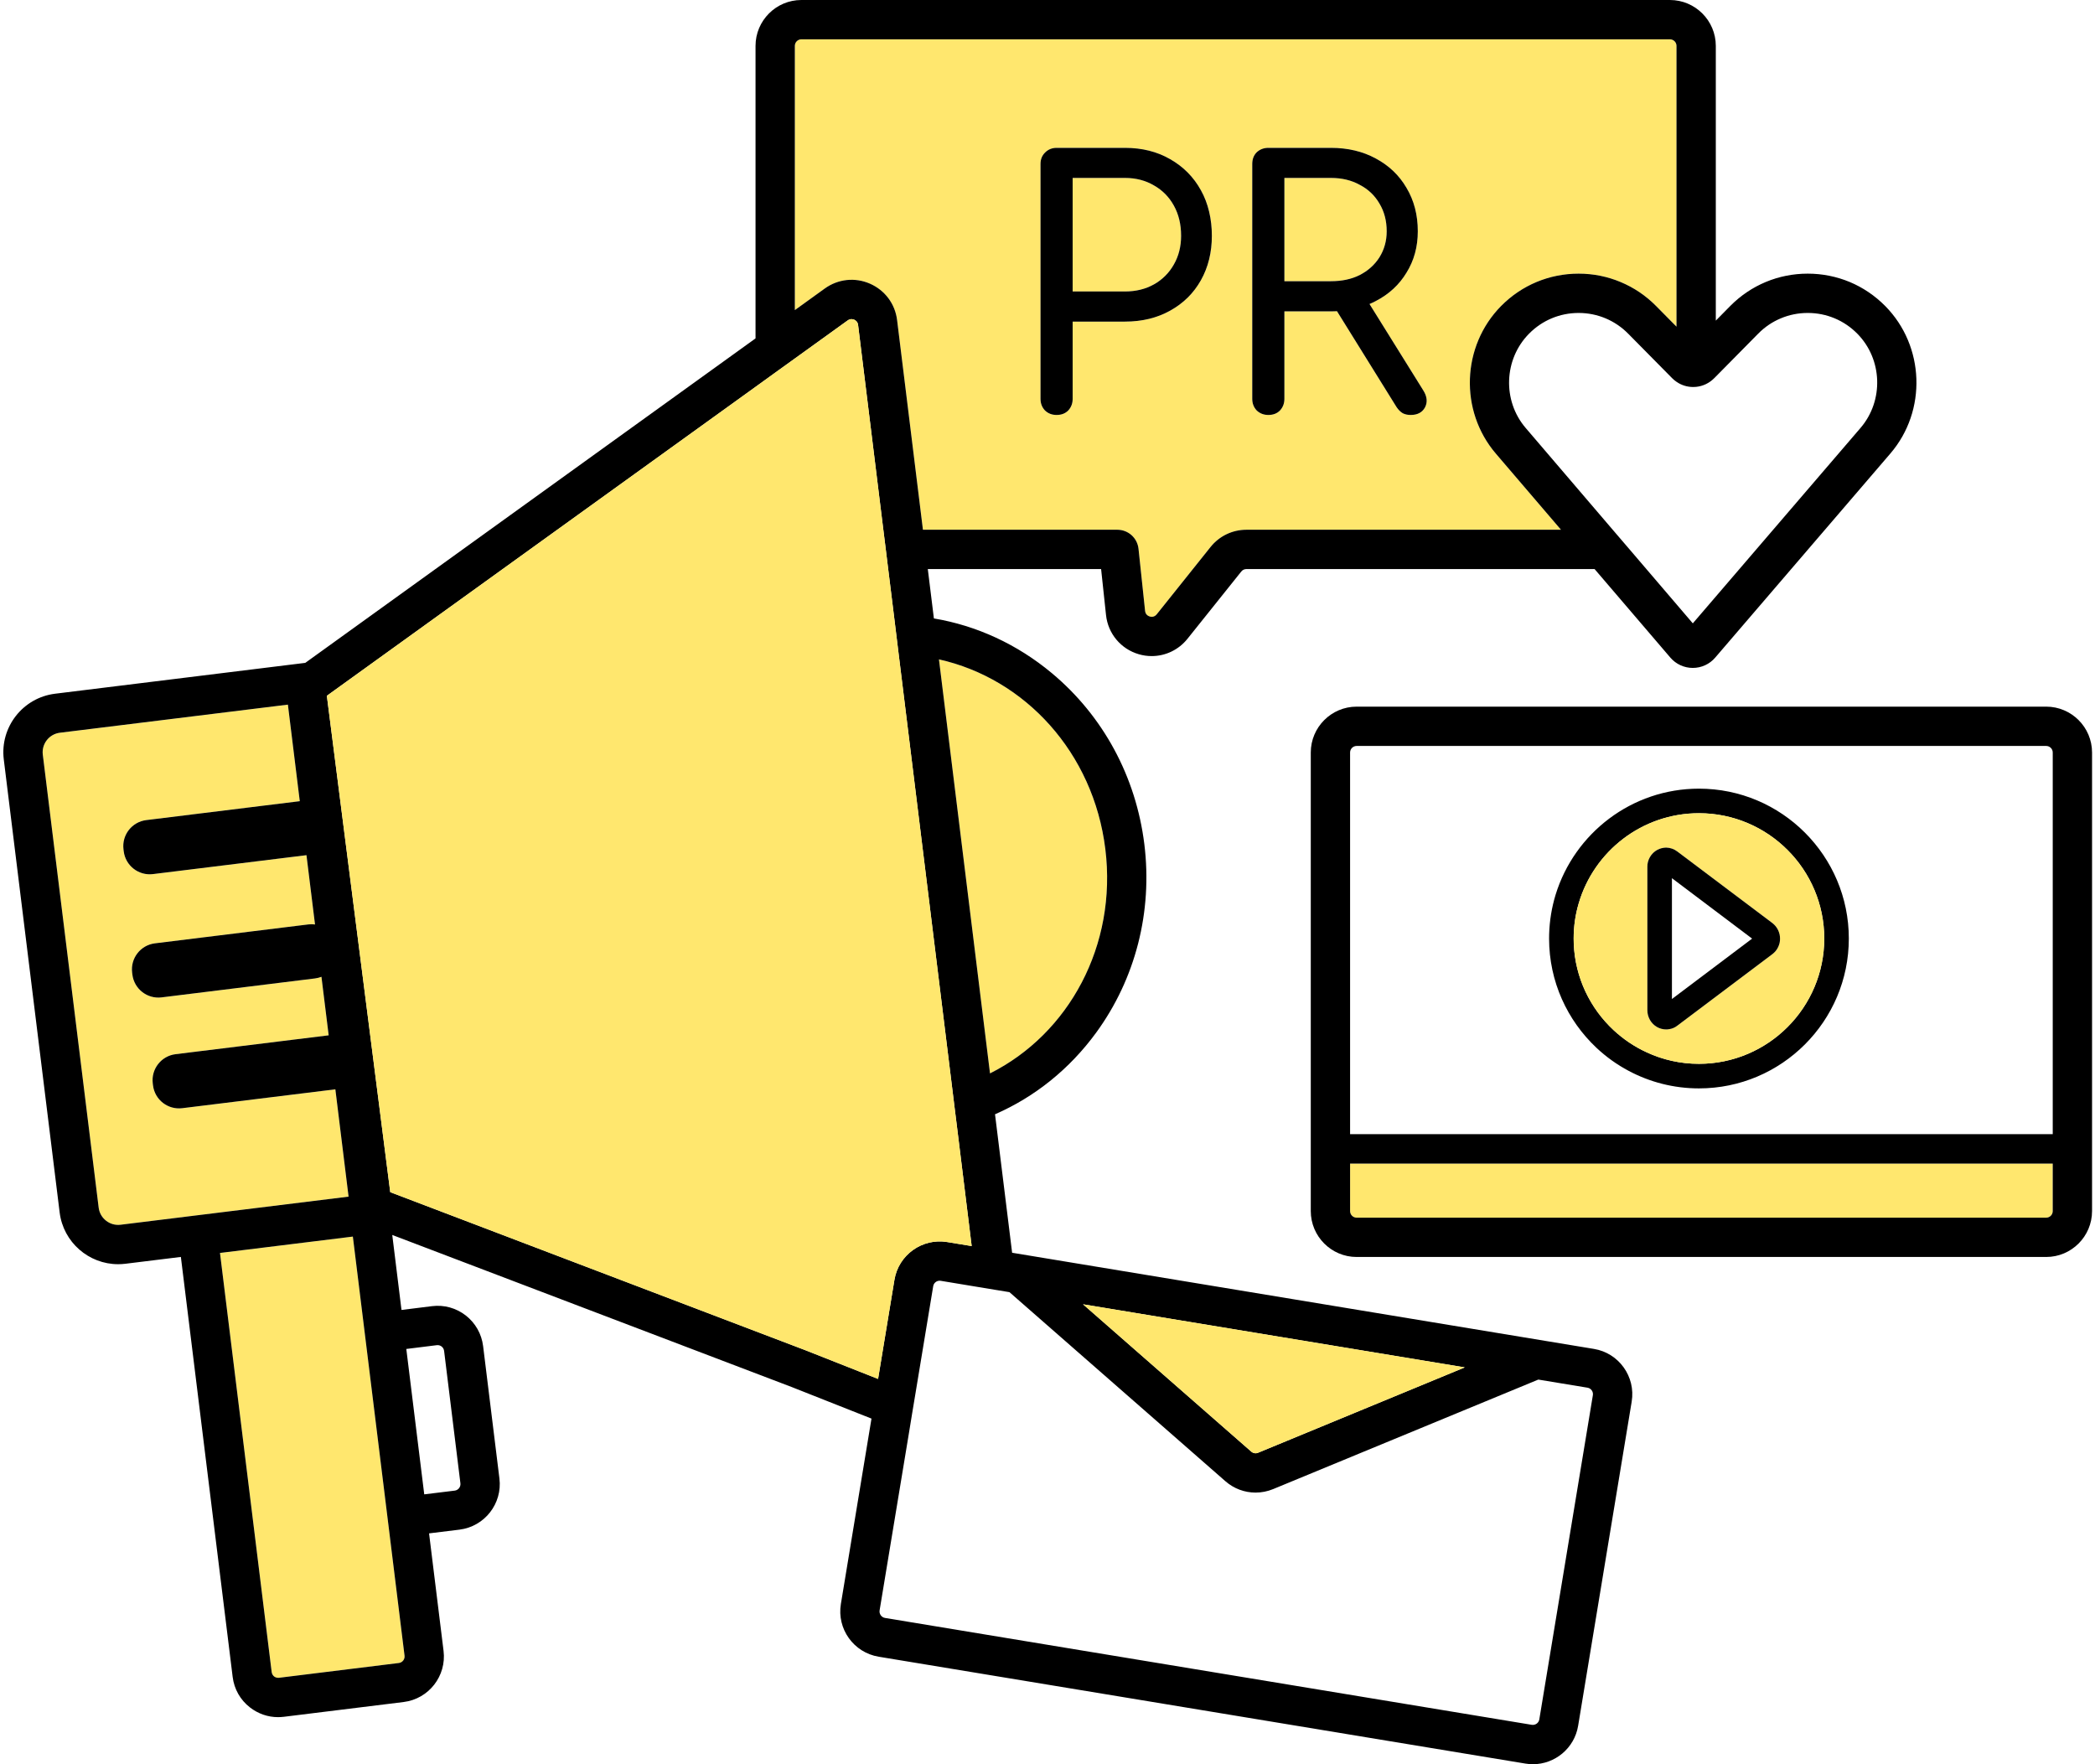 <?xml version="1.0" encoding="UTF-8"?> <svg xmlns="http://www.w3.org/2000/svg" width="437" height="368" viewBox="0 0 437 368" fill="none"><g clip-path="url(#clip0_126_3151)"><path d="M283.615 57.377C281.903 58.238 279.905 58.658 277.619 58.658H267.913V37.113H277.619C279.905 37.113 281.903 37.595 283.615 38.548C285.368 39.45 286.751 40.752 287.745 42.464C288.75 44.134 289.252 46.061 289.252 48.244C289.252 50.243 288.75 52.047 287.745 53.666C286.751 55.234 285.368 56.475 283.615 57.377Z" fill="#FFE76E"></path><path d="M244.862 42.894C243.868 41.09 242.484 39.686 240.731 38.692C238.968 37.646 236.949 37.113 234.664 37.113H223.748V60.8H234.664C236.949 60.8 238.968 60.298 240.731 59.303C242.484 58.309 243.868 56.926 244.862 55.163C245.866 53.41 246.369 51.411 246.369 49.177C246.369 46.799 245.866 44.708 244.862 42.894ZM244.862 42.894C243.868 41.09 242.484 39.686 240.731 38.692C238.968 37.646 236.949 37.113 234.664 37.113H223.748V60.8H234.664C236.949 60.8 238.968 60.298 240.731 59.303C242.484 58.309 243.868 56.926 244.862 55.163C245.866 53.41 246.369 51.411 246.369 49.177C246.369 46.799 245.866 44.708 244.862 42.894ZM244.862 42.894C243.868 41.09 242.484 39.686 240.731 38.692C238.968 37.646 236.949 37.113 234.664 37.113H223.748V60.8H234.664C236.949 60.8 238.968 60.298 240.731 59.303C242.484 58.309 243.868 56.926 244.862 55.163C245.866 53.41 246.369 51.411 246.369 49.177C246.369 46.799 245.866 44.708 244.862 42.894ZM244.862 42.894C243.868 41.09 242.484 39.686 240.731 38.692C238.968 37.646 236.949 37.113 234.664 37.113H223.748V60.8H234.664C236.949 60.8 238.968 60.298 240.731 59.303C242.484 58.309 243.868 56.926 244.862 55.163C245.866 53.41 246.369 51.411 246.369 49.177C246.369 46.799 245.866 44.708 244.862 42.894ZM244.862 42.894C243.868 41.09 242.484 39.686 240.731 38.692C238.968 37.646 236.949 37.113 234.664 37.113H223.748V60.8H234.664C236.949 60.8 238.968 60.298 240.731 59.303C242.484 58.309 243.868 56.926 244.862 55.163C245.866 53.41 246.369 51.411 246.369 49.177C246.369 46.799 245.866 44.708 244.862 42.894ZM244.862 42.894C243.868 41.09 242.484 39.686 240.731 38.692C238.968 37.646 236.949 37.113 234.664 37.113H223.748V60.8H234.664C236.949 60.8 238.968 60.298 240.731 59.303C242.484 58.309 243.868 56.926 244.862 55.163C245.866 53.41 246.369 51.411 246.369 49.177C246.369 46.799 245.866 44.708 244.862 42.894ZM348.331 8.199H167.16C166.412 8.199 165.797 8.814 165.797 9.573V64.684L172.049 60.175C174.816 58.186 178.342 57.807 181.468 59.17C184.594 60.544 186.716 63.383 187.126 66.765L192.517 110.5H233.065C235.34 110.5 237.236 112.201 237.482 114.467L238.856 127.432C238.948 128.222 239.512 128.498 239.84 128.601C240.168 128.693 240.782 128.755 241.285 128.14L252.518 114.087C254.343 111.812 257.069 110.5 259.99 110.5H325.608L312.007 94.603C304.391 85.686 304.873 72.177 313.114 63.834C317.418 59.478 323.158 57.079 329.287 57.079C332.352 57.079 335.314 57.684 338.051 58.832C340.798 59.98 343.309 61.661 345.461 63.844L349.705 68.139V9.573C349.705 8.814 349.09 8.199 348.331 8.199ZM250.499 58.453C248.982 61.159 246.84 63.27 244.083 64.797C241.367 66.314 238.23 67.083 234.664 67.083H223.748V83.206C223.748 84.148 223.44 84.958 222.825 85.624C222.2 86.25 221.401 86.557 220.396 86.557C219.392 86.557 218.633 86.25 217.977 85.624C217.352 84.958 217.045 84.148 217.045 83.206V34.192C217.045 33.239 217.352 32.46 217.977 31.835C218.633 31.169 219.443 30.84 220.396 30.84H234.664C238.23 30.84 241.367 31.63 244.083 33.198C246.84 34.766 248.982 36.929 250.499 39.686C252.026 42.402 252.785 45.559 252.785 49.177C252.785 52.795 252.026 55.737 250.499 58.453ZM297.237 84.989C296.663 86.034 295.669 86.557 294.244 86.557C293.619 86.557 293.076 86.434 292.604 86.198C292.123 85.911 291.692 85.481 291.313 84.917L278.88 64.91C278.46 64.93 278.05 64.941 277.619 64.941H267.913V83.206C267.913 84.148 267.606 84.958 266.991 85.624C266.376 86.25 265.566 86.557 264.561 86.557C263.619 86.557 262.809 86.25 262.143 85.624C261.517 84.958 261.21 84.148 261.21 83.206V34.192C261.21 33.198 261.517 32.388 262.143 31.763C262.809 31.148 263.619 30.84 264.561 30.84H277.619C281.135 30.84 284.251 31.578 286.967 33.054C289.724 34.53 291.866 36.57 293.383 39.184C294.951 41.807 295.741 44.821 295.741 48.244C295.741 51.483 294.951 54.353 293.383 56.874C291.866 59.396 289.724 61.374 286.967 62.799C286.547 63.024 286.106 63.229 285.665 63.414L296.878 81.422C297.688 82.703 297.811 83.892 297.237 84.989ZM240.731 38.692C238.968 37.646 236.949 37.113 234.664 37.113H223.748V60.8H234.664C236.949 60.8 238.968 60.298 240.731 59.303C242.484 58.309 243.868 56.926 244.862 55.163C245.866 53.41 246.369 51.411 246.369 49.177C246.369 46.799 245.866 44.708 244.862 42.894C243.868 41.09 242.484 39.686 240.731 38.692ZM244.862 42.894C243.868 41.09 242.484 39.686 240.731 38.692C238.968 37.646 236.949 37.113 234.664 37.113H223.748V60.8H234.664C236.949 60.8 238.968 60.298 240.731 59.303C242.484 58.309 243.868 56.926 244.862 55.163C245.866 53.41 246.369 51.411 246.369 49.177C246.369 46.799 245.866 44.708 244.862 42.894ZM244.862 42.894C243.868 41.09 242.484 39.686 240.731 38.692C238.968 37.646 236.949 37.113 234.664 37.113H223.748V60.8H234.664C236.949 60.8 238.968 60.298 240.731 59.303C242.484 58.309 243.868 56.926 244.862 55.163C245.866 53.41 246.369 51.411 246.369 49.177C246.369 46.799 245.866 44.708 244.862 42.894ZM244.862 42.894C243.868 41.09 242.484 39.686 240.731 38.692C238.968 37.646 236.949 37.113 234.664 37.113H223.748V60.8H234.664C236.949 60.8 238.968 60.298 240.731 59.303C242.484 58.309 243.868 56.926 244.862 55.163C245.866 53.41 246.369 51.411 246.369 49.177C246.369 46.799 245.866 44.708 244.862 42.894ZM244.862 42.894C243.868 41.09 242.484 39.686 240.731 38.692C238.968 37.646 236.949 37.113 234.664 37.113H223.748V60.8H234.664C236.949 60.8 238.968 60.298 240.731 59.303C242.484 58.309 243.868 56.926 244.862 55.163C245.866 53.41 246.369 51.411 246.369 49.177C246.369 46.799 245.866 44.708 244.862 42.894Z" fill="#FFE76E"></path><path d="M206.508 223.902L195.859 137.539C213.837 141.557 228.084 156.982 230.564 177.102C233.044 197.212 222.969 215.641 206.508 223.902Z" fill="#FFE76E"></path><path d="M72.71 249.608L25.152 255.471C24.066 255.604 22.989 255.307 22.128 254.631C21.267 253.964 20.714 252.991 20.581 251.904L8.927 157.414C8.65 155.169 10.249 153.119 12.494 152.842L60.052 146.979L62.532 167.12L30.512 171.066C27.52 171.435 25.388 174.161 25.757 177.164L25.808 177.574C26.177 180.567 28.903 182.699 31.896 182.33L63.916 178.384H63.926L65.71 192.836C65.258 192.774 64.797 192.764 64.326 192.826L32.316 196.772C29.313 197.141 27.192 199.877 27.561 202.87L27.612 203.28C27.981 206.283 30.707 208.415 33.7 208.046L65.72 204.09C66.191 204.028 66.632 203.916 67.052 203.752L68.559 215.959L36.621 219.895C33.628 220.264 31.497 222.99 31.866 225.993L31.917 226.403C32.286 229.406 35.012 231.528 38.015 231.159L69.953 227.223L72.71 249.608Z" fill="#FFE76E"></path><path d="M83.196 346.886L58.187 349.971C57.706 350.022 57.347 349.817 57.183 349.694C57.019 349.561 56.732 349.264 56.67 348.782L45.888 261.354L73.603 257.94L84.385 345.359C84.478 346.107 83.945 346.794 83.196 346.886Z" fill="#FFE76E"></path><path d="M393.244 63.834C391.092 61.661 388.581 59.97 385.844 58.822C383.108 57.684 380.135 57.08 377.081 57.08C370.962 57.08 365.222 59.478 360.917 63.824L357.904 66.878V9.573C357.904 4.295 353.609 0 348.331 0H167.16C161.891 0 157.597 4.295 157.597 9.573V70.589L63.68 138.267L11.489 144.703C4.756 145.533 -0.041 151.683 0.789 158.417L12.443 252.908C13.211 259.129 18.521 263.701 24.64 263.701C25.142 263.701 25.644 263.67 26.157 263.608L37.728 262.184L48.531 349.787C48.839 352.318 50.12 354.583 52.139 356.152C53.841 357.474 55.88 358.181 58.002 358.181C58.402 358.181 58.791 358.15 59.191 358.109L84.2 355.024C89.437 354.378 93.168 349.592 92.522 344.354L89.499 319.848L95.854 319.069C101.091 318.413 104.822 313.636 104.176 308.399L100.773 280.776C100.456 278.234 99.174 275.979 97.165 274.401C95.146 272.833 92.645 272.136 90.103 272.454L83.749 273.243L81.822 257.602L165.1 289.304L181.786 295.905L175.4 334.576C174.539 339.783 178.075 344.713 183.282 345.574L318.187 367.867C318.71 367.949 319.232 368 319.755 368C324.347 368 328.416 364.669 329.185 359.985L340.357 292.369C341.218 287.162 337.682 282.222 332.485 281.371L211.12 261.312L207.553 232.429C215.835 228.821 223.092 223.01 228.647 215.405C236.867 204.14 240.434 190.18 238.702 176.098C236.959 162.015 230.112 149.336 219.402 140.409C212.176 134.382 203.72 130.497 194.803 129.001L193.532 118.7H229.682L230.707 128.294C231.117 132.168 233.802 135.376 237.533 136.463C238.425 136.729 239.337 136.852 240.229 136.852C243.088 136.852 245.835 135.571 247.69 133.254L258.924 119.213C259.18 118.885 259.57 118.7 259.99 118.7H332.618L348.423 137.17C349.592 138.533 351.293 139.322 353.097 139.322C354.901 139.322 356.602 138.543 357.771 137.18L394.321 94.593C401.967 85.686 401.485 72.177 393.244 63.834ZM25.152 255.47C24.066 255.603 22.989 255.306 22.128 254.63C21.268 253.963 20.714 252.99 20.581 251.903L8.927 157.413C8.65 155.168 10.249 153.118 12.494 152.841L60.052 146.979L62.532 167.119L30.513 171.065C27.52 171.434 25.388 174.16 25.757 177.164L25.808 177.574C26.177 180.566 28.904 182.698 31.896 182.329L63.916 178.383H63.926L65.71 192.835C65.259 192.774 64.797 192.763 64.326 192.825L32.317 196.771C29.314 197.14 27.192 199.877 27.561 202.869L27.612 203.279C27.981 206.283 30.707 208.414 33.7 208.045L65.72 204.089C66.191 204.028 66.632 203.915 67.052 203.751L68.559 215.958L36.621 219.894C33.629 220.263 31.497 222.989 31.866 225.992L31.917 226.402C32.286 229.406 35.012 231.527 38.015 231.158L69.953 227.222L72.71 249.607L25.152 255.47ZM91.108 280.592C91.6 280.53 91.948 280.735 92.112 280.869C92.287 281.002 92.574 281.289 92.635 281.781L96.038 309.403C96.13 310.152 95.597 310.838 94.849 310.93L88.494 311.709L84.753 281.381L91.108 280.592ZM84.384 345.359C84.477 346.107 83.944 346.794 83.195 346.886L58.187 349.971C57.705 350.022 57.346 349.817 57.182 349.694C57.018 349.561 56.731 349.264 56.669 348.782L45.887 261.353L73.602 257.94L84.384 345.359ZM305.539 285.225L262.429 303.028C261.948 303.233 261.404 303.141 261.005 302.792L225.91 272.064L305.539 285.225ZM207.953 269.102L210.567 269.533L212.319 271.07L255.603 308.963C257.397 310.531 259.621 311.34 261.896 311.34C263.126 311.34 264.366 311.105 265.566 310.613L320.883 287.767L331.132 289.458C331.88 289.581 332.382 290.288 332.259 291.026L321.088 358.652C320.965 359.401 320.257 359.893 319.519 359.78L184.604 337.487C183.866 337.364 183.364 336.657 183.477 335.919L189.586 298.99L190.262 294.849L190.949 290.718L194.659 268.292C194.762 267.626 195.346 267.144 196.002 267.144C196.074 267.144 196.156 267.155 196.227 267.165L203.72 268.405L207.943 269.102H207.953ZM230.563 177.102C233.044 197.212 222.968 215.64 206.508 223.902L195.858 137.539C213.836 141.557 228.083 156.982 230.563 177.102ZM198.616 226.925L199.118 231.015L199.63 235.125L202.685 259.918L197.57 259.078C192.374 258.217 187.433 261.753 186.572 266.95L183.159 287.633L168.062 281.668L81.402 248.675L68.18 145.134L157.597 80.695L161.697 77.733L165.797 74.781L176.835 66.827C177.389 66.438 177.912 66.571 178.178 66.684C178.444 66.807 178.906 67.104 178.988 67.77L184.256 110.5L184.768 114.6L185.271 118.7L186.46 128.314L186.962 132.414L187.464 136.524L198.616 226.925ZM259.99 110.5C257.069 110.5 254.342 111.812 252.518 114.088L241.284 128.14C240.782 128.755 240.167 128.693 239.839 128.601C239.511 128.499 238.948 128.222 238.855 127.433L237.482 114.467C237.236 112.202 235.34 110.5 233.064 110.5H192.517L187.126 66.766C186.716 63.383 184.594 60.544 181.468 59.171C178.342 57.807 174.816 58.187 172.049 60.175L165.797 64.685V9.573C165.797 8.815 166.412 8.2 167.16 8.2H348.331C349.089 8.2 349.704 8.815 349.704 9.573V68.139L345.461 63.844C343.309 61.661 340.797 59.98 338.051 58.833C335.314 57.684 332.352 57.08 329.287 57.08C323.158 57.08 317.418 59.478 313.113 63.834C304.873 72.177 304.391 85.686 312.006 94.603L325.608 110.5H259.99ZM388.099 89.253L353.107 130.026L343.421 118.7L339.916 114.6L336.4 110.5L318.238 89.263C313.37 83.575 313.677 74.934 318.945 69.605C321.692 66.817 325.372 65.279 329.287 65.279C333.202 65.279 336.872 66.817 339.629 69.605L348.802 78.891C349.079 79.178 349.387 79.424 349.704 79.639C350.719 80.346 351.918 80.725 353.179 80.725C353.394 80.725 353.599 80.715 353.804 80.695C355.229 80.551 356.53 79.926 357.555 78.901L357.904 78.553L366.749 69.594C368.123 68.201 369.722 67.124 371.474 66.397C373.227 65.659 375.123 65.279 377.081 65.279C380.996 65.279 384.655 66.807 387.412 69.594C392.681 74.924 392.978 83.565 388.099 89.253Z" fill="black"></path><path d="M202.685 259.919L197.571 259.078C192.374 258.217 187.434 261.754 186.573 266.95L183.16 287.634L168.062 281.668L81.402 248.675L68.18 145.134L157.598 80.695L161.697 77.733L165.797 74.781L176.836 66.828C177.389 66.438 177.912 66.571 178.179 66.684C178.445 66.807 178.906 67.104 178.988 67.77L184.257 110.501L184.769 114.601L185.271 118.7L186.46 128.315L186.962 132.414L187.465 136.524L198.616 226.926L199.118 231.015L199.631 235.125L202.685 259.919Z" fill="#FFE76E"></path><path d="M354.388 164.506C340.336 164.506 328.426 173.833 324.491 186.614C323.691 189.238 323.22 192.016 323.138 194.875C323.127 195.173 323.127 195.47 323.127 195.767C323.127 204.746 326.93 212.843 332.998 218.552C335.017 220.448 337.282 222.078 339.742 223.379C344.118 225.706 349.1 227.028 354.388 227.028C371.628 227.028 385.65 213.007 385.65 195.767C385.65 178.527 371.628 164.506 354.388 164.506ZM354.388 221.903C350.504 221.903 346.814 221.053 343.503 219.515C340.951 218.347 338.614 216.768 336.575 214.872C331.696 210.332 328.56 203.946 328.273 196.843C328.262 196.484 328.252 196.126 328.252 195.767C328.252 193.235 328.611 190.775 329.298 188.459C332.465 177.595 342.509 169.631 354.388 169.631C368.799 169.631 380.525 181.356 380.525 195.767C380.525 210.178 368.799 221.903 354.388 221.903Z" fill="black"></path><path d="M354.388 169.63C342.509 169.63 332.464 177.594 329.297 188.458C328.611 190.775 328.252 193.235 328.252 195.766C328.252 196.125 328.262 196.484 328.272 196.842C328.559 203.945 331.696 210.331 336.574 214.871C338.614 216.768 340.951 218.346 343.503 219.514C346.814 221.052 350.504 221.903 354.388 221.903C368.799 221.903 380.524 210.177 380.524 195.766C380.524 181.355 368.799 169.63 354.388 169.63ZM370.9 197.56C370.623 198.144 370.213 198.636 369.711 199.015L349.878 213.939C349.407 214.318 348.833 214.574 348.218 214.666C348.095 214.697 347.962 214.707 347.839 214.718C347.736 214.728 347.644 214.728 347.541 214.728C346.896 214.728 346.25 214.564 345.676 214.246C345.061 213.908 344.528 213.385 344.169 212.76C343.811 212.125 343.626 211.428 343.626 210.71V180.812C343.626 180.125 343.8 179.408 344.159 178.783C344.528 178.137 345.071 177.614 345.717 177.266C346.26 176.979 346.865 176.825 347.47 176.805H347.593C348.413 176.825 349.192 177.102 349.858 177.604L369.721 192.558C370.234 192.958 370.634 193.46 370.9 194.024C371.167 194.588 371.31 195.203 371.3 195.817C371.31 196.391 371.167 197.006 370.9 197.56Z" fill="#FFE76E"></path><path d="M370.901 194.024C370.634 193.46 370.234 192.958 369.722 192.558L349.858 177.604C349.192 177.102 348.413 176.825 347.593 176.805H347.47C346.865 176.825 346.261 176.979 345.717 177.266C345.072 177.614 344.528 178.137 344.16 178.783C343.801 179.408 343.616 180.126 343.627 180.812V210.71C343.627 211.428 343.811 212.125 344.17 212.76C344.528 213.385 345.061 213.908 345.676 214.246C346.25 214.564 346.896 214.728 347.542 214.728C347.644 214.728 347.737 214.728 347.839 214.718C347.962 214.708 348.095 214.697 348.218 214.667C348.833 214.574 349.407 214.318 349.879 213.939L369.712 199.015C370.214 198.636 370.624 198.144 370.901 197.56C371.167 197.007 371.311 196.392 371.3 195.818C371.311 195.203 371.167 194.588 370.901 194.024ZM359.708 200.133L348.751 208.384V183.18L365.479 195.787L359.708 200.133Z" fill="black"></path><path d="M225.909 272.064L261.004 302.793C261.404 303.141 261.947 303.233 262.429 303.028L305.538 285.225L225.909 272.064Z" fill="#FFE76E"></path><path d="M296.879 81.422L285.666 63.414C286.106 63.229 286.547 63.025 286.967 62.799C289.725 61.374 291.867 59.396 293.384 56.875C294.952 54.353 295.741 51.483 295.741 48.245C295.741 44.821 294.952 41.808 293.384 39.184C291.867 36.57 289.725 34.531 286.967 33.055C284.251 31.579 281.135 30.841 277.62 30.841H264.562C263.619 30.841 262.809 31.148 262.143 31.763C261.518 32.389 261.21 33.198 261.21 34.192V83.206C261.21 84.149 261.518 84.959 262.143 85.625C262.809 86.25 263.619 86.557 264.562 86.557C265.566 86.557 266.376 86.25 266.991 85.625C267.606 84.959 267.913 84.149 267.913 83.206V64.941H277.62C278.05 64.941 278.46 64.941 278.881 64.91L291.313 84.918C291.692 85.481 292.123 85.912 292.605 86.199C293.076 86.434 293.619 86.557 294.245 86.557C295.669 86.557 296.663 86.035 297.237 84.989C297.811 83.892 297.688 82.704 296.879 81.422ZM267.913 58.658V37.114H277.62C279.905 37.114 281.904 37.595 283.616 38.548C285.368 39.45 286.752 40.752 287.746 42.464C288.751 44.135 289.253 46.062 289.253 48.245C289.253 50.243 288.751 52.047 287.746 53.667C286.752 55.235 285.368 56.475 283.616 57.377C281.904 58.238 279.905 58.658 277.62 58.658H267.913Z" fill="black"></path><path d="M250.499 39.686C248.982 36.929 246.84 34.766 244.082 33.198C241.366 31.63 238.23 30.841 234.663 30.841H220.396C219.443 30.841 218.633 31.169 217.977 31.835C217.352 32.46 217.044 33.239 217.044 34.192V83.206C217.044 84.149 217.352 84.959 217.977 85.625C218.633 86.25 219.443 86.557 220.396 86.557C221.4 86.557 222.2 86.25 222.825 85.625C223.44 84.959 223.747 84.149 223.747 83.206V67.083H234.663C238.23 67.083 241.366 66.314 244.082 64.798C246.84 63.27 248.982 61.159 250.499 58.453C252.026 55.737 252.784 52.642 252.784 49.177C252.784 45.713 252.026 42.402 250.499 39.686ZM244.861 55.163C243.867 56.926 242.484 58.31 240.731 59.304C238.968 60.298 236.949 60.8 234.663 60.8H223.747V37.114H234.663C236.949 37.114 238.968 37.647 240.731 38.692C242.484 39.686 243.867 41.09 244.861 42.894C245.866 44.709 246.368 46.799 246.368 49.177C246.368 51.412 245.866 53.41 244.861 55.163Z" fill="black"></path><path d="M428.185 242.721V252.622C428.185 253.38 427.57 253.995 426.822 253.995H282.979C282.231 253.995 281.616 253.38 281.616 252.622V242.721H428.185Z" fill="#FFE76E"></path><path d="M426.822 147.399H282.98C277.712 147.399 273.417 151.694 273.417 156.962V252.621C273.417 257.9 277.712 262.194 282.98 262.194H426.822C432.09 262.194 436.385 257.9 436.385 252.621V156.962C436.385 151.694 432.09 147.399 426.822 147.399ZM281.617 156.962C281.617 156.214 282.232 155.599 282.98 155.599H426.822C427.57 155.599 428.185 156.214 428.185 156.962V236.571H281.617V156.962ZM428.185 252.621C428.185 253.38 427.57 253.995 426.822 253.995H282.98C282.232 253.995 281.617 253.38 281.617 252.621V242.72H428.185V252.621Z" fill="black"></path></g><defs><clipPath id="clip0_126_3151"><rect width="437" height="368" fill="white"></rect></clipPath></defs></svg> 